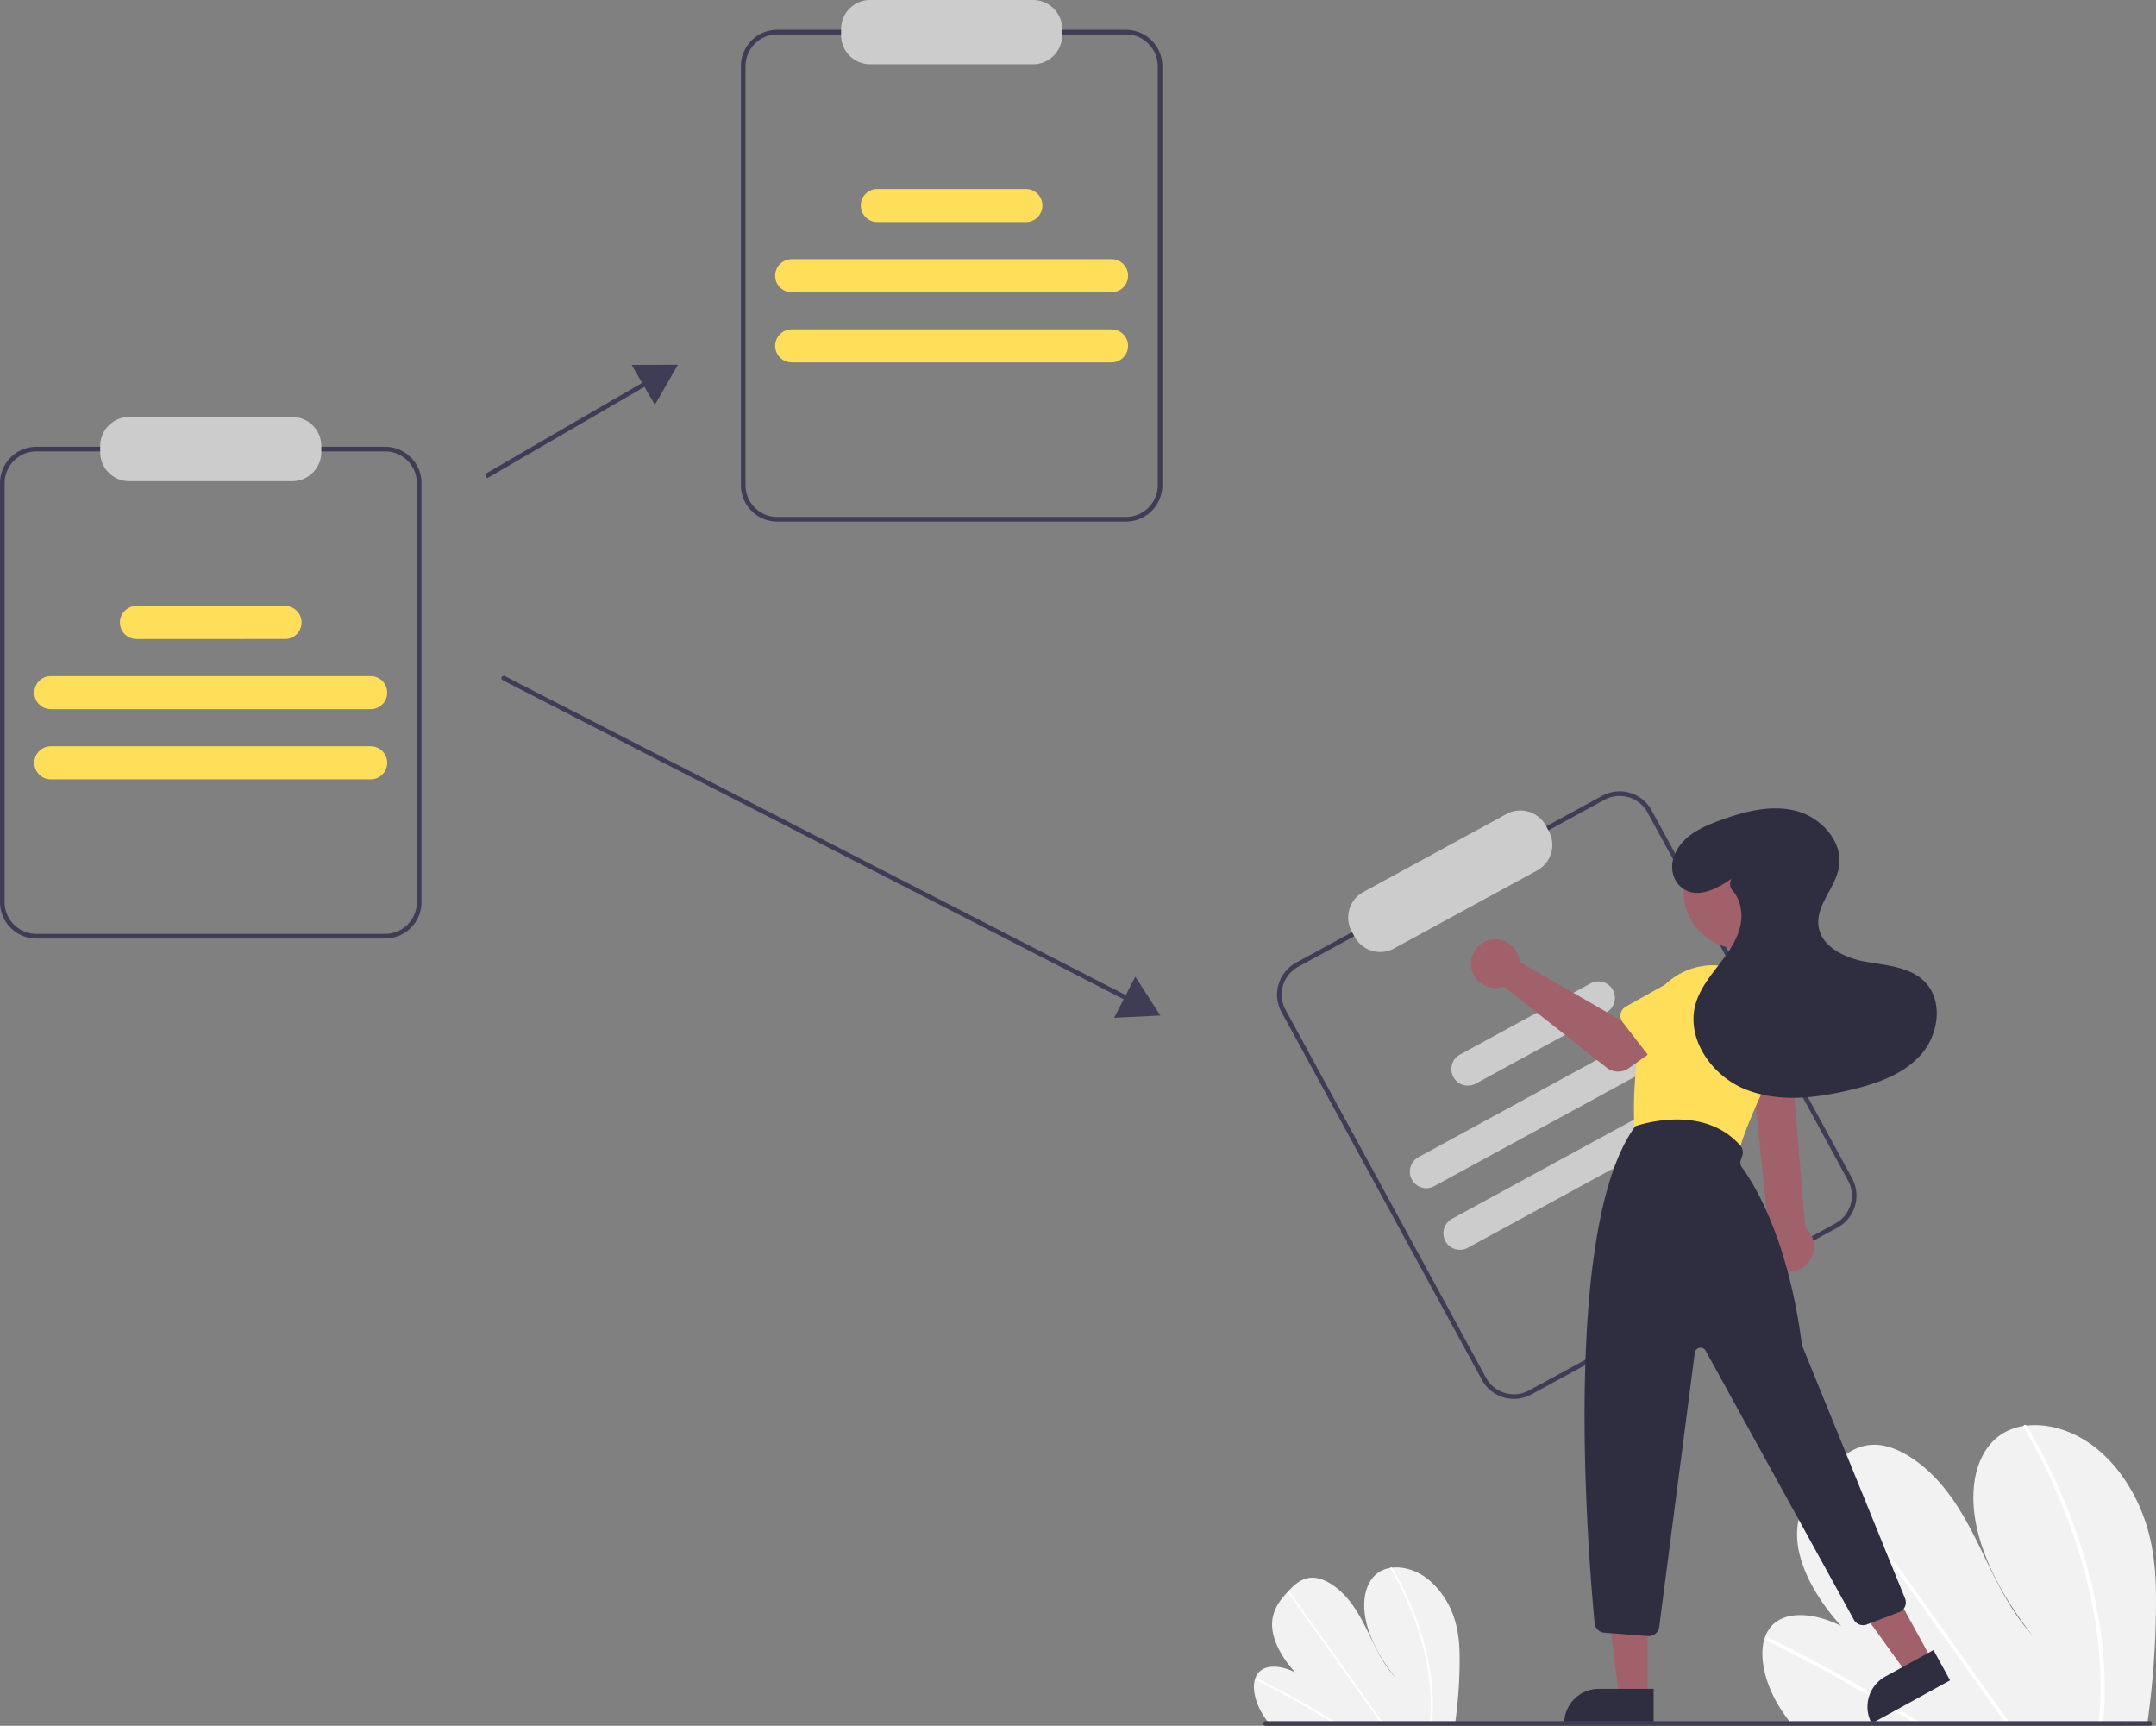 <svg xmlns="http://www.w3.org/2000/svg" width="929.013" height="743.5" data-name="Layer 1"><rect width="100%" height="100%" fill="#808080" stroke="none"/><path fill="#f2f2f2" d="M928.996 692.594a381.146 381.146 0 0 1-3.593 48.975c-.08.57-.165 1.14-.244 1.71l-153.448-.857a63.117 63.117 0 0 1-1.323-1.72 72.954 72.954 0 0 1-4.008-5.932c-5.925-9.834-8.637-21.347-5.92-29.29l.05-.123a13.939 13.939 0 0 1 2.72-4.727c6.197-6.976 18.726-5.813 30.096-.183-10.198-11.163-18.318-25.25-18.935-37.823-.605-12.264 5.808-21.025 12.763-28.47.228-.247.457-.486.685-.725.11-.123.228-.24.338-.363 5.427-5.674 11.754-11.267 20.911-10.59 10.044.743 21.179 9.155 28.986 18.958 7.808 9.796 12.996 20.925 18.255 31.785 5.266 10.854 10.963 21.985 19.413 31.263-11.445-14.476-20.672-30.947-24.08-46.965s-.41-31.404 9.79-38.948a23.857 23.857 0 0 1 10.45-4.216c.44-.074.887-.133 1.34-.185 9.443-1.075 20.717 2.19 30.309 9.997 10.563 8.595 17.887 21.336 21.53 33.432 3.644 12.096 4.032 23.74 3.915 34.997Z"/><path fill="#fff" d="m828.601 742.74-2.934-.017q-1.398-.874-2.808-1.727c-.582-.367-1.171-.721-1.76-1.082q-14.6-8.916-29.382-17.105-14.768-8.196-29.685-15.636a1.23 1.23 0 0 1-.707-1.406.354.354 0 0 1 .049-.103c.139-.26.449-.369.901-.146 1.22.611 2.447 1.223 3.666 1.848q14.958 7.568 29.787 15.891 14.82 8.32 29.47 17.374c.205.125.41.257.616.381.931.576 1.856 1.152 2.787 1.727Zm37.833.21-1.814-.01c-.41-.572-.812-1.145-1.22-1.717q-14.423-20.225-28.84-40.45-23.608-33.11-47.202-66.22a1.169 1.169 0 0 1-.204-.4c-.134-.488.225-.775.685-.724a1.378 1.378 0 0 1 .958.61q13.236 18.568 26.466 37.123l46.964 65.882c.995 1.394 1.991 2.795 2.987 4.189.409.572.818 1.145 1.22 1.718Zm40.422-10.536a155.59 155.59 0 0 1-.56 9.048l-.153 1.71-1.904-.01c.059-.57.117-1.14.168-1.71.402-4.307.688-8.663.726-13.137a183.261 183.261 0 0 0-3.607-36.94 230 230 0 0 0-11.174-38.377 263.557 263.557 0 0 0-18.282-37.97 1.014 1.014 0 0 1-.168-.675c.078-.543.8-.704 1.34-.185a1.576 1.576 0 0 1 .274.345q1.317 2.265 2.586 4.543A263.374 263.374 0 0 1 893.6 657.16a228.913 228.913 0 0 1 10.417 38.435 180.8 180.8 0 0 1 2.84 36.82Z"/><path fill="#f2f2f2" d="M628.948 716.35a199.18 199.18 0 0 1-1.878 25.593c-.04.298-.085.595-.127.893l-80.188-.448a38.123 38.123 0 0 1-2.786-3.999c-3.096-5.138-4.514-11.155-3.093-15.306l.025-.064a7.284 7.284 0 0 1 1.422-2.47c3.238-3.645 9.786-3.038 15.728-.096-5.33-5.833-9.573-13.194-9.896-19.765-.316-6.409 3.035-10.987 6.67-14.878.12-.129.238-.254.358-.379.058-.064.119-.125.177-.19 2.836-2.964 6.142-5.887 10.927-5.534 5.249.389 11.068 4.785 15.148 9.908 4.08 5.119 6.791 10.934 9.54 16.61 2.751 5.672 5.728 11.489 10.144 16.337-5.98-7.565-10.803-16.172-12.584-24.543s-.214-16.41 5.116-20.353a12.467 12.467 0 0 1 5.461-2.204c.23-.038.464-.069.701-.096 4.934-.562 10.826 1.145 15.838 5.224a36.46 36.46 0 0 1 11.252 17.47c1.904 6.322 2.107 12.407 2.045 18.29Z"/><path fill="#fff" d="m576.484 742.554-1.533-.008q-.73-.457-1.468-.903c-.304-.192-.612-.377-.92-.565q-7.629-4.66-15.353-8.939-7.718-4.283-15.513-8.171a.643.643 0 0 1-.37-.735.185.185 0 0 1 .026-.053c.072-.137.234-.193.47-.077.638.32 1.28.64 1.917.966q7.816 3.955 15.566 8.304 7.744 4.348 15.4 9.08c.107.065.214.134.322.199l1.456.902Zm19.771.111-.948-.005c-.214-.3-.424-.599-.638-.898q-7.537-10.57-15.07-21.138-12.338-17.303-24.667-34.605a.61.61 0 0 1-.107-.21c-.07-.255.117-.404.358-.378a.72.72 0 0 1 .5.319l13.831 19.4 24.542 34.428 1.561 2.189c.214.3.428.599.638.898Zm21.124-5.506a81.304 81.304 0 0 1-.293 4.728l-.08.894-.995-.006c.03-.298.06-.596.088-.894.21-2.25.36-4.526.38-6.864a95.768 95.768 0 0 0-1.886-19.304 120.193 120.193 0 0 0-5.84-20.056 137.728 137.728 0 0 0-9.553-19.842.53.53 0 0 1-.088-.353c.041-.283.419-.367.701-.096a.824.824 0 0 1 .143.18q.688 1.184 1.351 2.375a137.633 137.633 0 0 1 9.144 19.912 119.623 119.623 0 0 1 5.444 20.085 94.48 94.48 0 0 1 1.484 19.24Z"/><path fill="#3f3d56" d="M165.953 404.324H15.673A15.69 15.69 0 0 1 0 388.65V208.137a15.69 15.69 0 0 1 15.672-15.673h150.281a15.69 15.69 0 0 1 15.673 15.673V388.65a15.69 15.69 0 0 1-15.673 15.673Zm-150.28-209.86A13.688 13.688 0 0 0 2 208.137V388.65a13.688 13.688 0 0 0 13.672 13.673h150.281a13.688 13.688 0 0 0 13.673-13.673V208.137a13.688 13.688 0 0 0-13.673-13.673Z"/><path fill="#ccc" d="M125.942 207.303H55.683a12.514 12.514 0 0 1-12.5-12.5v-2.678a12.514 12.514 0 0 1 12.5-12.5h70.26a12.514 12.514 0 0 1 12.5 12.5v2.678a12.514 12.514 0 0 1-12.5 12.5Z"/><path fill="#ffde59" d="M159.729 305.508H21.897a7.114 7.114 0 1 1 0-14.228H159.73a7.114 7.114 0 0 1 0 14.228Zm0 30.234H21.897a7.114 7.114 0 1 1 0-14.228H159.73a7.114 7.114 0 0 1 0 14.228Zm-36.904-60.468H58.8a7.114 7.114 0 1 1 0-14.228h64.025a7.114 7.114 0 1 1 0 14.228Z"/><path fill="#3f3d56" d="M485.189 224.698H334.908a15.69 15.69 0 0 1-15.672-15.672V28.51a15.69 15.69 0 0 1 15.672-15.673h150.28a15.69 15.69 0 0 1 15.673 15.673v180.515a15.69 15.69 0 0 1-15.672 15.672ZM334.908 14.838a13.688 13.688 0 0 0-13.672 13.673v180.515a13.688 13.688 0 0 0 13.672 13.672h150.28a13.688 13.688 0 0 0 13.673-13.672V28.51a13.688 13.688 0 0 0-13.672-13.673Z"/><path fill="#ccc" d="M445.178 27.677h-70.259a12.514 12.514 0 0 1-12.5-12.5V12.5a12.514 12.514 0 0 1 12.5-12.5h70.259a12.514 12.514 0 0 1 12.5 12.5v2.677a12.514 12.514 0 0 1-12.5 12.5Z"/><path fill="#ffde59" d="M478.964 125.882H341.133a7.114 7.114 0 1 1 0-14.228h137.831a7.114 7.114 0 1 1 0 14.228Zm0 30.234H341.133a7.114 7.114 0 1 1 0-14.228h137.831a7.114 7.114 0 1 1 0 14.228ZM442.06 95.648h-64.024a7.114 7.114 0 1 1 0-14.228h64.025a7.114 7.114 0 0 1 0 14.228Z"/><path fill="#3f3d56" d="m791.79 528.844-131.958 71.914a15.69 15.69 0 0 1-21.26-6.261l-86.383-158.505a15.69 15.69 0 0 1 6.262-21.261l131.957-71.914a15.69 15.69 0 0 1 21.261 6.262l86.382 158.504a15.69 15.69 0 0 1-6.262 21.261ZM559.407 416.487a13.688 13.688 0 0 0-5.463 18.548l86.382 158.505a13.688 13.688 0 0 0 18.548 5.462l131.957-71.914a13.688 13.688 0 0 0 5.463-18.548l-86.382-158.504a13.688 13.688 0 0 0-18.548-5.463Z"/><path fill="#ccc" d="m662.376 374.992-61.692 33.621a12.514 12.514 0 0 1-16.957-4.994l-1.282-2.35a12.514 12.514 0 0 1 4.995-16.958l61.692-33.621a12.514 12.514 0 0 1 16.957 4.994l1.282 2.351a12.514 12.514 0 0 1-4.995 16.957Zm76.661 70.064-121.025 65.956a7.114 7.114 0 1 1-6.809-12.493l121.026-65.956a7.114 7.114 0 0 1 6.808 12.493Zm14.468 26.547L632.48 537.56a7.114 7.114 0 1 1-6.809-12.493l121.026-65.957a7.114 7.114 0 0 1 6.808 12.493Zm-61.339-35.435-56.219 30.637a7.114 7.114 0 1 1-6.808-12.493l56.218-30.638a7.114 7.114 0 1 1 6.809 12.493Z"/><path fill="#3f3d56" d="m208.92 204.284 70.288-40.81 1.004 1.73-70.288 40.81z"/><path fill="#3f3d56" d="m282.194 174.428 9.928-17.296-19.943.047 10.015 17.249zm205.039 257.514a.995.995 0 0 1-.457-.11L216.628 293.059a1 1 0 0 1 .913-1.78l270.15 138.773a1 1 0 0 1-.458 1.89Z"/><path fill="#3f3d56" d="M480.081 438.479 500 437.5l-10.805-16.762-9.114 17.741z"/><path fill="#a0616a" d="M765.974 546.682a10.743 10.743 0 0 1-3.842-16.018l-8.033-78.54h17.36l6.384 76.69a10.8 10.8 0 0 1-11.87 17.868Z"/><circle cx="750.034" cy="384.218" r="24.561" fill="#a0616a"/><path fill="#ffde59" d="m744.445 497.758-36.656-8.005a4.511 4.511 0 0 1-3.534-4.165c-.424-8.18-.728-29.34 5.573-49.093a29.748 29.748 0 0 1 38.227-18.951 29.762 29.762 0 0 1 16.9 41.09c-8.128 16.693-13.248 28.78-15.216 35.93a4.492 4.492 0 0 1-5.294 3.194Z"/><path fill="#a0616a" d="m709.913 731.092-12.26-.001-5.832-47.288 18.094.001-.002 47.288z"/><path fill="#2f2e41" d="M688.896 727.588h23.644v14.887h-38.531a14.887 14.887 0 0 1 14.887-14.887Z"/><path fill="#a0616a" d="m832.504 715.203-10.743 5.906-27.895-38.627 15.856-8.718 22.782 41.439z"/><path fill="#2f2e41" d="m812.4 722.258 20.719-11.39 7.172 13.045-33.765 18.563a14.887 14.887 0 0 1 5.874-20.218Zm-102.264-17.426-18.873-1.454a4.488 4.488 0 0 1-4.134-4.05c-2.69-28.055-14.491-170.227 17.426-214l.09-.121.142-.053c.286-.105 28.75-10.255 45.082 8.347a4.498 4.498 0 0 1 .866 4.376l-.623 1.87a3.485 3.485 0 0 0 .496 3.172c4.532 6.127 19.786 29.725 25.782 76.128a3.466 3.466 0 0 0 .226.862l44.264 108.737a4.5 4.5 0 0 1-2.566 5.901l-13.928 5.307a4.525 4.525 0 0 1-5.543-2.034l-63.899-115.93a2.5 2.5 0 0 0-4.668.885l-15.332 118.148a4.5 4.5 0 0 1-4.459 3.921 5.13 5.13 0 0 1-.349-.012Z"/><path fill="#a0616a" d="M654.55 412.748a10.527 10.527 0 0 1 .24 1.64l42.957 24.782 10.441-6.01 11.131 14.572-17.45 12.437a8 8 0 0 1-9.598-.234l-44.297-34.945a10.497 10.497 0 1 1 6.576-12.242Z"/><path fill="#ffde59" d="M698.337 436.693a4.495 4.495 0 0 1 2.211-3.025l19.713-11.023a12.497 12.497 0 0 1 15.327 19.745l-15.717 16.32a4.5 4.5 0 0 1-6.804-.372l-13.884-17.994a4.495 4.495 0 0 1-.846-3.65Zm51.027 33.983a4.495 4.495 0 0 1-1.667-3.356l-.707-22.574a12.497 12.497 0 0 1 24.584-4.514l7.25 21.468a4.5 4.5 0 0 1-3.464 5.868l-22.366 4.038a4.495 4.495 0 0 1-3.63-.93Z"/><path fill="#2f2e41" d="M746.147 378.569c-6.313 4.32-14.602 8.761-21.05 4.16-4.233-3.02-5.567-8.615-3.85-13.524 3.087-8.829 11.57-12.716 19.68-15.695 10.545-3.873 22.026-6.954 32.912-4.18s20.505 13.312 18.54 24.372c-1.58 8.895-9.97 16.295-8.779 25.25 1.2 9.012 11.334 13.756 20.282 15.367s18.96 2.128 25.39 8.555c8.204 8.199 6.155 22.853-1.563 31.51s-19.367 12.58-30.654 15.247c-14.955 3.534-31.13 5.392-45.332-.474s-25.256-21.654-21.142-36.46c1.738-6.253 5.832-11.539 9.789-16.684s7.963-10.526 9.472-16.839c1.258-5.26.327-11.369-3.162-15.315a4.437 4.437 0 0 1-.594-5.186Z"/><path fill="#3f3d56" d="M926.311 743.5h-381a1 1 0 0 1 0-2h381a1 1 0 0 1 0 2Z"/></svg>